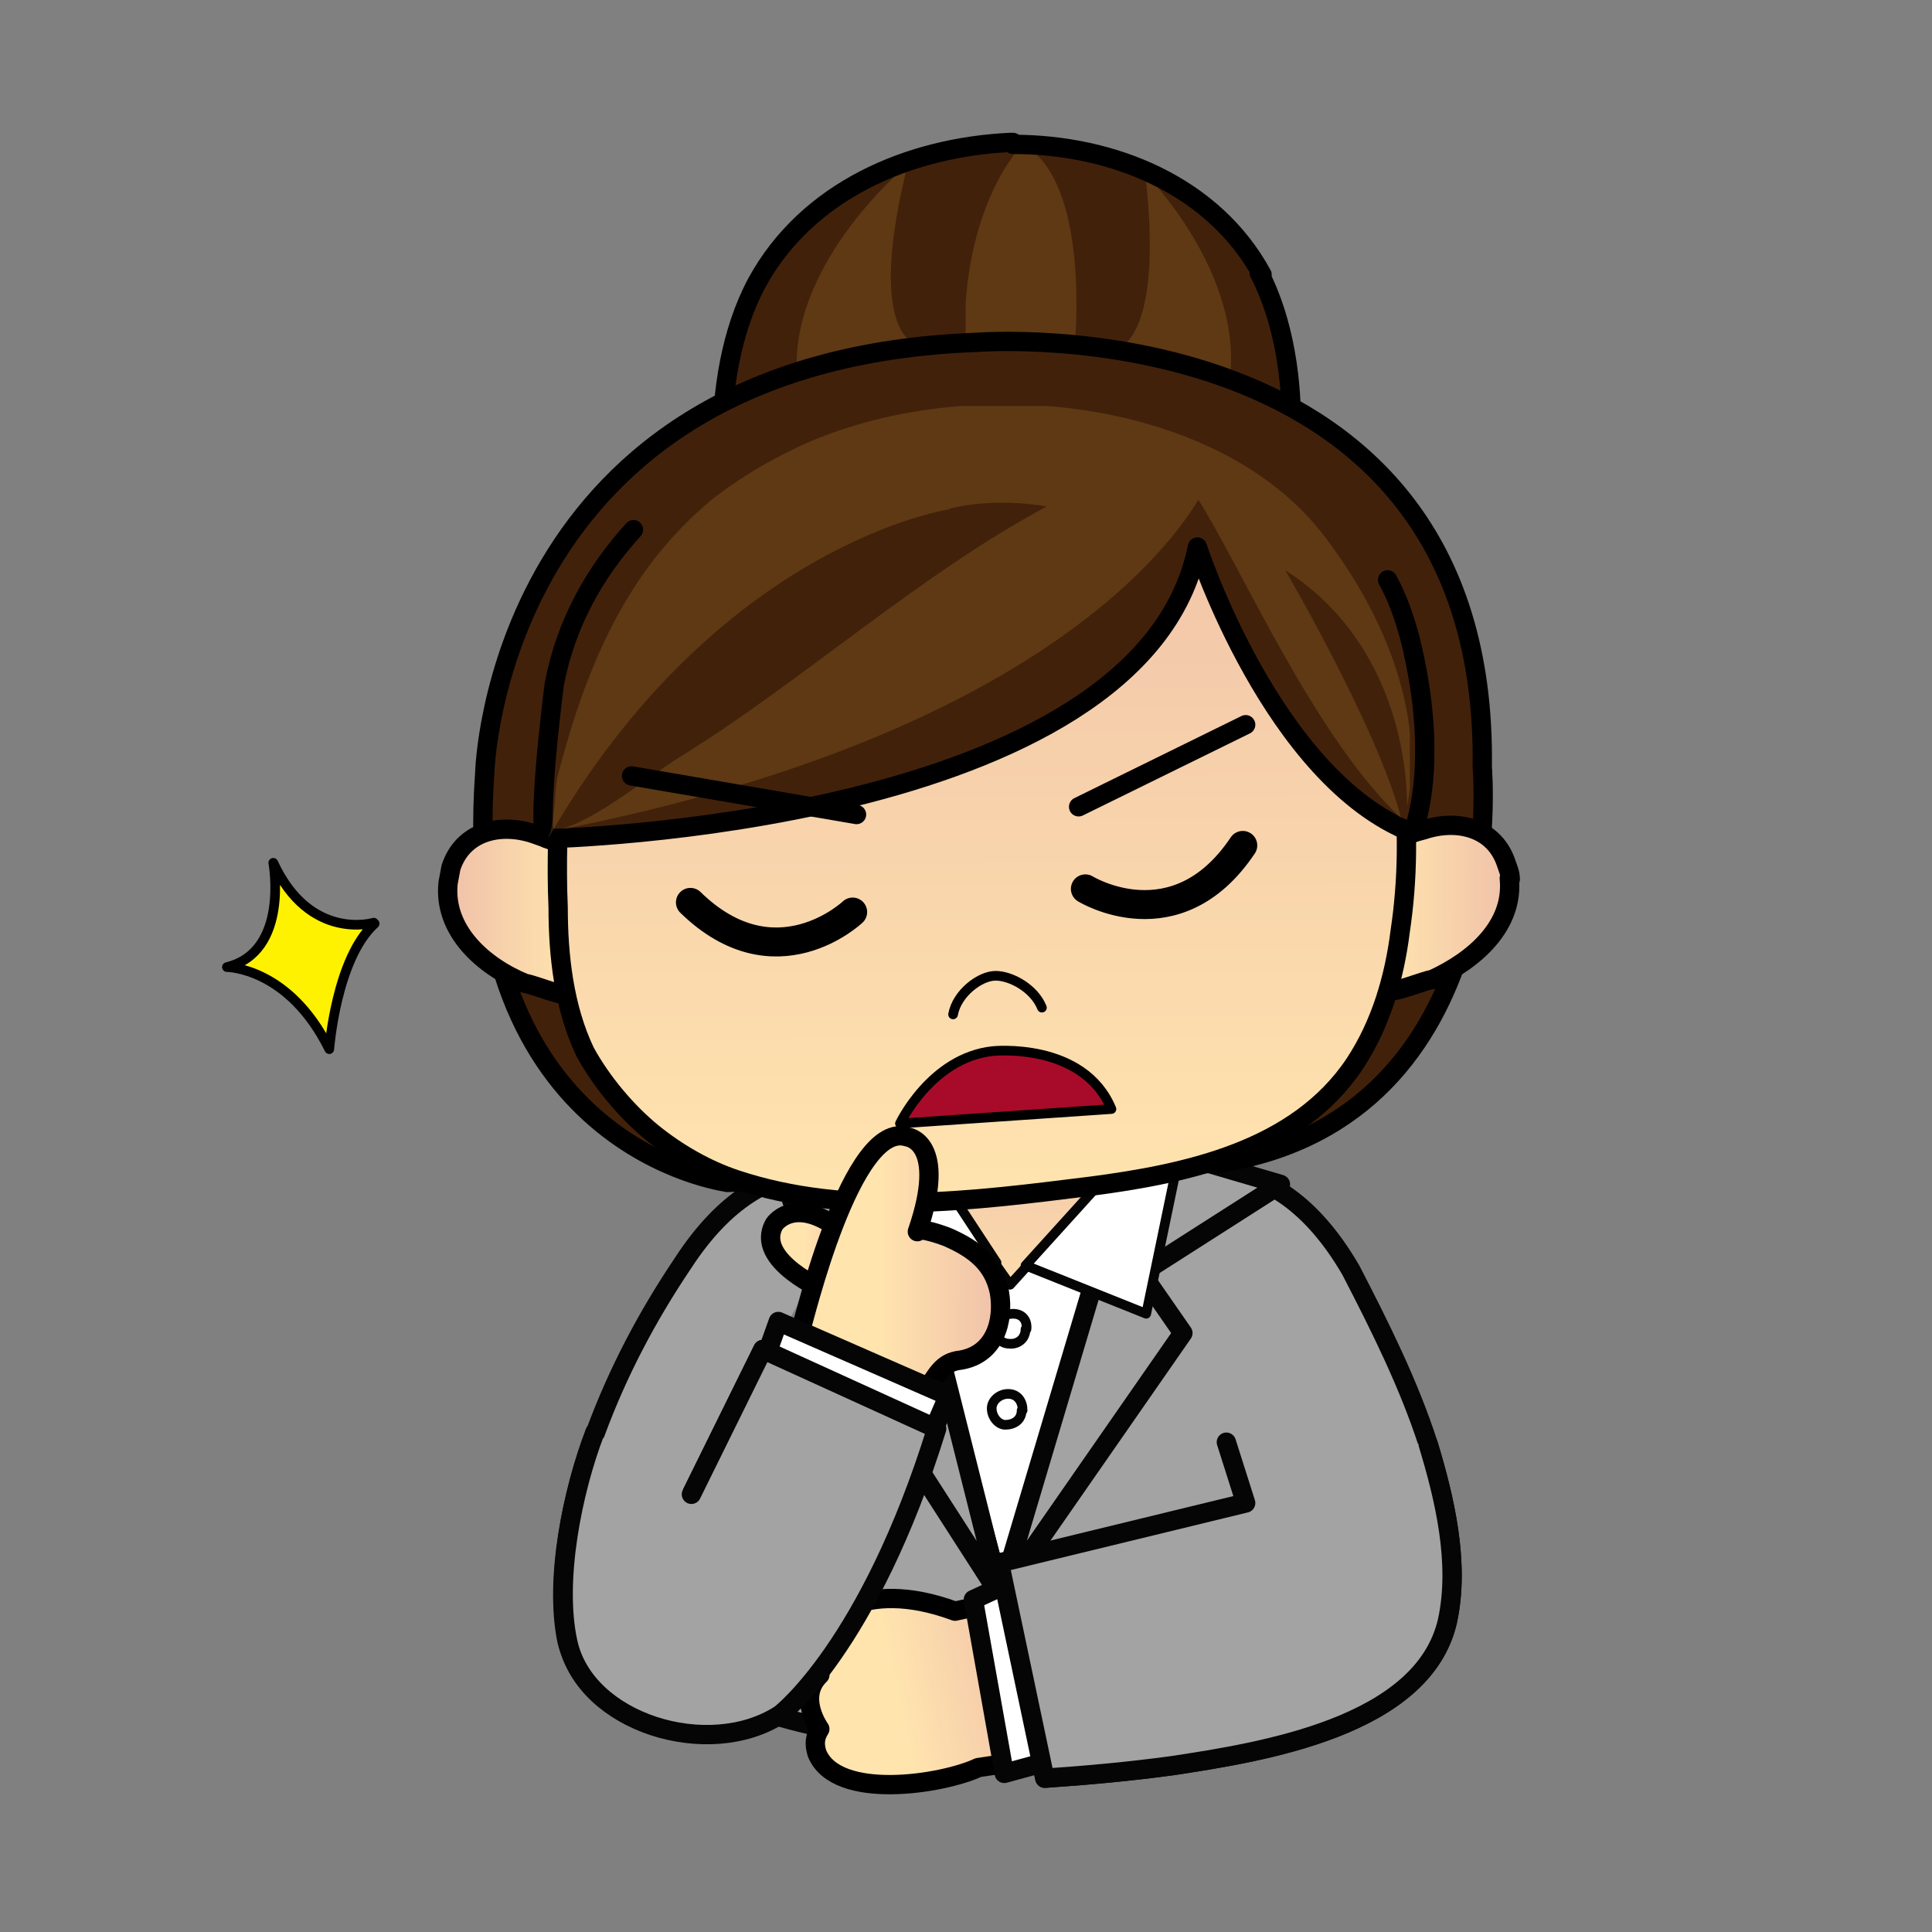 <svg xmlns="http://www.w3.org/2000/svg" xmlns:xlink="http://www.w3.org/1999/xlink" viewBox="0 0 266.7 266.7"><rect x="0" y="0" width="266.7" height="266.7" fill="#808080" stroke="none"/><style><![CDATA[.B{stroke-linejoin:round}.C{stroke-miterlimit:10}.D{fill:none}.E{stroke-width:2}.F{stroke:#050505}.G{stroke:#000}.H{stroke-linecap:round}.I{fill:#fff}.J{fill:#a3a3a3}.K{fill:#cc9932}.L{fill:#42210b}]]></style><defs><clipPath id="A"><path d="M0 200h200V0H0z"/></clipPath><clipPath id="B"><path d="M99.7 84l-.2-5.8-5.2-9.2 10.4-8.7 11 10.8-2.2 6.7L115 87z"/></clipPath><linearGradient id="C" x2="105.481" x1="104.694" y1="60.334" y2="87.267" xlink:href="#a"><stop offset="0" stop-color="#ffe4ae"/><stop offset="1" stop-color="#f0c1a9"/></linearGradient><clipPath id="D"><path d="M0 200h200V0H0z"/></clipPath><clipPath id="E"><path d="M99 33.2c-10 3.7-14-1.5-14-1.5-2-2.8 0-5 0-5-2.4-2.4 0-5.7 0-5.7-.6-.8-.7-1.6-.4-2.5 2-5 13-3.2 16.7-1.5l6 1-2 16.6z"/></clipPath><linearGradient id="F" x2="106.878" x1="83.648" y1="22.9" y2="27.825" xlink:href="#a"><stop offset="0" stop-color="#ffe4ae"/><stop offset=".4" stop-color="#ffe4ae"/><stop offset="1" stop-color="#f0c1a9"/></linearGradient><clipPath id="G"><path d="M0 200h200V0H0z"/></clipPath><clipPath id="H"><path d="M82.5 183h12.2v-21H82.5z"/></clipPath><clipPath id="I"><path d="M115.6 182.2h12v-21.8h-12z"/></clipPath><clipPath id="J"><path d="M100 185h11.5v-20.7H100z"/></clipPath><clipPath id="K"><path d="M46.7 110.2c0-.6-.3-1-.3-1.6-.5-5 3.6-8.6 8-10.3.5-.2 4.7-1.8 4.6-1l-1.2 15.4c-.7.4-1.7.7-2.5 1-1 .3-2 .5-3 .5-2.4 0-4.7-1.3-5.6-4"/></clipPath><linearGradient id="L" x2="46.369" x1="59.011" y1="105.595" y2="105.558" xlink:href="#a"><stop offset="0" stop-color="#ffe4ae"/><stop offset="1" stop-color="#f0c1a9"/></linearGradient><clipPath id="M"><path d="M0 200h200V0H0z"/></clipPath><clipPath id="N"><path d="M147.4 114c-.8-.2-1.8-.5-2.5-1l-1.2-15.5c0-.7 4 1 4.6 1 4.4 2 8.5 5.6 8 10.5 0 .6-.2 1-.4 1.6-1 2.7-3 4-5.6 4-1 0-2-.2-3-.5"/></clipPath><linearGradient id="O" x2="156.431" x1="143.76" y1="105.948" y2="105.985" xlink:href="#a"><stop offset="0" stop-color="#ffe4ae"/><stop offset="1" stop-color="#f0c1a9"/></linearGradient><clipPath id="P"><path d="M0 200h200V0H0z"/></clipPath><clipPath id="Q"><path d="M83 152.4c-14.4-4.3-22.7-13.2-24.3-27.2l-.5-5.5c0-4.5-.4-9-.3-13.4 0-5.2.5-10.5 2.8-15 1.6-3.2 4.2-6.3 7-8.5 2.4-2 5.4-3.7 8.5-4.8 11.8-4 24.6-2.2 36.6-.7 10 1.3 21.4 3.6 27.3 12.6 2.7 4 4 8.8 4.8 13.6 1.8 10.7.4 22.8-4.2 32.6-4 8.7-12 13.7-21 16.3-5.6 1.7-12.3 2.2-18.5 2.3-6.2-.2-13-.8-18.4-2.4"/></clipPath><linearGradient id="R" x2="101.623" x1="101.853" y1="75.608" y2="154.841" xlink:href="#a"><stop offset="0" stop-color="#ffe4ae"/><stop offset="1" stop-color="#f0c1a9"/></linearGradient><clipPath id="S"><path d="M0 200h200V0H0z"/></clipPath><clipPath id="T"><path d="M56.7 158H146v-45H56.8z"/></clipPath><clipPath id="U"><path d="M80.2 73.3c-2.2-3.8 5.4-7 5.4-7l3 5C86 74 84 74.6 82.8 74.6c-1.8 0-2.6-1.2-2.6-1.2"/></clipPath><linearGradient id="V" x2="88.618" x1="79.843" y1="70.465" y2="70.429" xlink:href="#a"><stop offset="0" stop-color="#ffe4ae"/><stop offset=".4" stop-color="#ffe4ae"/><stop offset="1" stop-color="#f0c1a9"/></linearGradient><clipPath id="W"><path d="M0 200h200V0H0z"/></clipPath><clipPath id="X"><path d="M83 62.6L95.7 56c1.2 1.7 1.7 3 3.8 3.4 3.4.5 4.4 4 4 7-.7 3-2.7 4.4-5.4 5.5-.2 0-3 1-3.3.5 3.2 9.3-1 9.8-1 9.8l-1 .2c-5.2 0-9.8-19.5-10-20"/></clipPath><linearGradient id="Y" x2="103.643" x1="82.966" y1="69.296" y2="69.211" xlink:href="#a"><stop offset="0" stop-color="#ffe4ae"/><stop offset=".4" stop-color="#ffe4ae"/><stop offset="1" stop-color="#f0c1a9"/></linearGradient><clipPath id="Z"><path d="M0 200h200V0H0z"/></clipPath><linearGradient id="a" gradientUnits="userSpaceOnUse"/></defs><g transform="matrix(1.333 0 0 -1.333 0 266.667)"><g clip-path="url(#A)"><path d="M127 50.7l2-6.3-25.5-6.2 4.7-22.3c4.4.3 8.8.7 13.2 1.3 9.2 1.4 26 4 28.5 15 1.3 6-.3 12.7-2 18.3-2 6.2-5 12.2-8 18-8.3 14.3-18.6 9.5-18.6 9.5m-31.6-.4s-10 5.5-19-8.4C67 63.7 64 58 61.7 51.8c-2.4-6-4.3-15.2-3-21.6 2-8.5 14.7-12.4 22-7.6 0 0 9.3 7 16.3 29.7l-18 8-7.4-15" class="B C E F H J"/><path d="M38.7 104.5s-6.6-2-10.4 6.2c0 0 1.7-9.2-4.8-10.8 0 0 6.4 0 10.6-8.5 0 0 .7 9.4 4.7 13" fill="#fff200"/><path d="M38.7 104.5s-6.6-2-10.4 6.2c0 0 1.7-9.2-4.8-10.8 0 0 6.4 0 10.6-8.5 0 0 .7 9.4 4.7 13z" class="B C D G"/></g><g clip-path="url(#B)"><path d="M99.7 84l-.2-5.8-5.2-9.2 10.4-8.7 11 10.8-2.2 6.7L115 87z" fill="url(#C)"/></g><g clip-path="url(#D)"><path d="M99.7 84l-.2-6-5.2-9 10.4-8.7 11 10.8-2.2 6.7L115 87z" stroke="#231f20" stroke-width=".8" class="B C D"/><g class="J"><path d="M135.5 29L131 53.7l1.5 14.4s-.3 4.5-12 5.6l-13-25.3-9.2 27.8-11.6-1-5-15.2s-6.5-21-3-37c0 0 25.6-10.3 56.8 6"/><path d="M135.5 29c-31.2-16.3-57-6-57-6-3.3 16 3.2 37 3.2 37" class="B C E F H"/></g><path d="M104.6 67l-10 14.2-3-.6 12.2-44.2L121.4 79l-4.5 1.6z" class="I"/><path d="M104.6 67l-10 14.2-3-.6 12.2-44.2L121.4 79l-4.5 1.6z" class="B C D F"/><path d="M103.6 34.8l-12 47.7-9.6-6.8 9-6-5.6-6.6z" class="J"/><path d="M103.6 34.8l-12 47.7-9.6-6.8 9-6-5.6-6.6z" class="B C D E F"/><path d="M103.6 34.8l14 47 15-4.4-14.4-9.2 4.3-6.2z" class="J"/><path d="M103.6 34.8l14 47 15-4.4-14.4-9.2 4.3-6.2z" class="B C D E F"/><path d="M103.2 69.3l-12-4L88 80l6.2 3z" class="I"/><path d="M103.2 69.3l-12-4L88 80l6.2 3z" class="B C D F"/><path d="M106.2 69l12.5-5 3.4 16.4-4.4 1.3z" class="I"/><path d="M106.2 69l12.5-5 3.4 16.4-4.4 1.3z" class="B C D F"/><path d="M106.2 62.4c0-1-.8-1.6-1.7-1.5-.8 0-1.5.7-1.4 1.6 0 1 1 1.5 1.8 1.5 1 0 1.5-.7 1.4-1.6" class="I"/><path d="M106.2 62.4c0-1-.8-1.6-1.7-1.5-.8 0-1.5.7-1.4 1.6 0 1 1 1.5 1.8 1.5 1 0 1.5-.7 1.4-1.6z" class="B C D F"/><path d="M105.8 54c0-1-.8-1.5-1.7-1.5-.7 0-1.4.8-1.4 1.7 0 .8.8 1.5 1.7 1.5 1 0 1.5-.8 1.5-1.7" class="I"/><path d="M105.8 54c0-1-.8-1.5-1.7-1.5-.7 0-1.4.8-1.4 1.7 0 .8.8 1.5 1.7 1.5 1 0 1.5-.8 1.5-1.7z" class="B C D F"/></g><g clip-path="url(#E)"><path d="M99 33.2c-10 3.7-14-1.5-14-1.5-2-2.8 0-5 0-5-2.4-2.4 0-5.7 0-5.7-.6-.8-.7-1.6-.4-2.5 2-5 13-3.2 16.7-1.5l6 1-2 16.6z" fill="url(#F)"/></g><g clip-path="url(#G)"><g class="B C E"><path d="M101.3 17c-3.6-1.7-14.7-3.5-16.7 1.5-.3 1-.2 1.7.3 2.5 0 0-2.4 3.3 0 5.6 0 0-2 2.3 0 5 0 0 4 5.3 14 1.6l6.4 1.4 2-16.7z" class="D G"/><g class="F H"><path d="M106 36.8l-5.2-2.4 3.2-18 6.6 1.8" class="I"/><path d="M127 50.7l2-6.3-25.5-6.2 4.7-22.3c4.4.3 8.8.7 13.2 1.3 9.2 1.4 26 4 28.5 15 1.3 6-.3 12.7-2 18.3" class="J"/></g></g><path d="M130.6 171.6c-5 9.2-15.4 13.5-25.8 13.5v.2h-.3c-10.4-.5-20.8-5-26-14.5-2.7-5-3.8-11.4-3.6-17C75 140 88.6 129 103.5 128h1.1c15 1.5 28.6 13 29.3 26.7 0 5.6-.8 12-3.4 17" class="L"/><g clip-path="url(#H)" opacity=".2" class="K"><path d="M94 183s-11.7-9.6-11.5-21l12.2 2.5s-5 1.3-.7 18.5"/></g><g clip-path="url(#I)" opacity=".2" class="K"><path d="M118.5 182.2s10.5-10.5 8.8-21.8l-11.7 3.5s5 .7 3 18.2"/></g><g clip-path="url(#J)" opacity=".2" class="K"><path d="M100 164.5s8.6.2 11.3-.2c0 0 1.7 17-5.4 20.8 0 0-6.3-6.2-6-20.5"/></g><g class="B C E G"><path d="M130.7 171.6c-5 9.2-15.4 13.5-25.8 13.5v.2h-.3c-10.5-.5-21-5-26.2-14.5-2.7-5-3.7-11.4-3.6-17 .3-13.7 13.8-24.8 28.6-25.7h1.1c15 1.5 28.6 13 29.2 26.7.2 5.6-.7 12-3.3 17z" class="D"/><path d="M75.4 77.6S47.4 81 50.2 120c0 0 1 42.8 51 44.6 0 0 53 4.2 52.3-44 0 0 3.2-36.2-27.2-41l-51-2" class="H L"/></g></g><g clip-path="url(#K)"><path d="M46.7 110.2c0-.6-.3-1-.3-1.6-.5-5 3.6-8.6 8-10.3.5-.2 4.7-1.8 4.6-1l-1.2 15.4c-.7.4-1.7.7-2.5 1-1 .3-2 .5-3 .5-2.4 0-4.7-1.3-5.6-4" fill="url(#L)"/></g><g clip-path="url(#M)" class="B C D E G"><path d="M46.4 108.6l.3 1.6c1.2 3.7 5 4.7 8.6 3.5.8-.3 1.8-.6 2.5-1L59 97.2c0-.7-4 1-4.6 1-4.4 1.8-8.5 5.5-8 10.4z"/></g><g clip-path="url(#N)"><path d="M147.4 114c-.8-.2-1.8-.5-2.5-1l-1.2-15.5c0-.7 4 1 4.6 1 4.4 2 8.5 5.6 8 10.5 0 .6-.2 1-.4 1.6-1 2.7-3 4-5.6 4-1 0-2-.2-3-.5" fill="url(#O)"/></g><g clip-path="url(#P)" class="B C D E G"><path d="M156.4 109c0 .6-.2 1-.4 1.6-1.2 3.7-5 4.7-8.6 3.5-.8-.2-1.8-.5-2.5-1l-1.2-15.5c0-.7 4 1 4.6 1 4.4 2 8.5 5.6 8 10.5z"/></g><g clip-path="url(#Q)"><path d="M83 152.4c-14.4-4.3-22.7-13.2-24.3-27.2l-.5-5.5c0-4.5-.4-9-.3-13.4 0-5.2.5-10.5 2.8-15 1.6-3.2 4.2-6.3 7-8.5 2.4-2 5.4-3.7 8.5-4.8 11.8-4 24.6-2.2 36.6-.7 10 1.3 21.4 3.6 27.3 12.6 2.7 4 4 8.8 4.8 13.6 1.8 10.7.4 22.8-4.2 32.6-4 8.7-12 13.7-21 16.3-5.6 1.7-12.3 2.2-18.5 2.3-6.2-.2-13-.8-18.4-2.4" fill="url(#R)"/></g><g clip-path="url(#S)"><path d="M58.2 119.7l.5 5.5c1.6 14 10 23 24.2 27.2 5.4 1.6 12 2.2 18.3 2.4 6.2 0 13-.6 18.4-2.3 9-2.6 17-7.6 21-16.3 4.7-9.8 6-22 4.4-32.6-.6-4.8-2-9.6-4.7-13.7-6-9-17.4-11.4-27.4-12.7-12-1.5-25-3.2-36.7.7-3 1-6 2.7-8.6 4.8-2.7 2.2-5.3 5.3-7 8.4-2.2 4.6-2.8 10-2.8 15-.2 4.5 0 9 .2 13.5" class="B C D E G H"/><g class="L"><path d="M146 134c-4.4 17.7-22.7 26.8-40.5 27.7-21 1-44-11.2-48-32.6-.3-1.3-2-16-.8-16 0 0 61.5 1.5 67.3 30.4 0 0 7.8-24 22.3-29.6 0 0 3 7-.3 20.2"/><path d="M65.6 145.2c-4-4.4-7-9.7-8.2-16-.2-1.5-2-16.2-.7-16 0 0 61.5 1.3 67.3 30.2 0 0 7.8-24 22.3-29.6 0 0 3 7-.3 20.2-.6 2.2-1.3 4.2-2.3 6" class="B C E G H"/></g><g clip-path="url(#T)" opacity=".2" class="K"><path d="M98.3 147.3s-24-3.5-41.6-34.2c.8 1.7.7 4.7 1 6.4 3 11.6 7.2 21.5 16 28.8 2.3 1.8 4.8 3.4 7.6 4.8 16.6 8.6 43.7 6.5 55.4-8 6.3-8 11-18.6 9-28.6 0 0 .7 16-12.6 24.5 0 0 9.6-16.4 12-25.7-9 8.5-16.4 25.7-21 33-3.6-6-18.5-24.8-66.3-34.2 4 1 9.5 5.7 13 7.8 12.5 7.8 24.5 18.7 37.6 25.7 0 0-5 1-10-.2"/></g><g class="B C D G H"><path d="M111.7 116.5L129 125m-40.3-9.3l-23.3 4" class="E"/><path d="M112.4 108s9.4-5.8 16.3 4.5m-40.4-6.9s-8-7.6-16.8 1" stroke-width="3"/><path d="M98.7 95c.4 2.2 2.8 4 4.4 4s4-1.3 4.8-3.3"/></g><path d="M93.2 83.7s3.2 6.8 9.6 7.5c0 0 9.4 1 12.3-6z" fill="#a80b29"/><path d="M93.2 83.7s3.2 6.8 9.6 7.5c0 0 9.4 1 12.3-6z" class="B C D G"/></g><g clip-path="url(#U)"><path d="M80.2 73.3c-2.2-3.8 5.4-7 5.4-7l3 5C86 74 84 74.6 82.8 74.6c-1.8 0-2.6-1.2-2.6-1.2" fill="url(#V)"/></g><g clip-path="url(#W)" class="B C D E G H"><path d="M85.6 66.3s-7.6 3.2-5.4 7c0 0 2.5 3.7 8.4-2"/></g><g clip-path="url(#X)"><path d="M83 62.6L95.7 56c1.2 1.7 1.7 3 3.8 3.4 3.4.5 4.4 4 4 7-.7 3-2.7 4.4-5.4 5.5-.2 0-3 1-3.3.5 3.2 9.3-1 9.8-1 9.8l-1 .2c-5.2 0-9.8-19.5-10-20" fill="url(#Y)"/></g><g clip-path="url(#Z)" class="B C E H"><path d="M83 62.6c.2.4 5.2 21.7 11 19.7 0 0 4.2-.5 1-9.8 0 .6 3-.5 3.2-.6 2.7-1.2 4.7-2.7 5.3-5.7.5-3-.5-6.4-4-7-2-.2-2.5-1.6-3.7-3.3" class="D G"/><g class="F"><path d="M79.6 60.4l1 2.8 17.6-7.7-1.5-3.5" class="I"/><path d="M61.6 51.7c-2.3-6-4.2-15.3-2.8-21.7 1.8-8.4 14.6-12.3 22-7.5 0 0 9.2 7 16.2 29.6l-18 8.2-7.4-15" class="J"/></g></g></g></svg>
